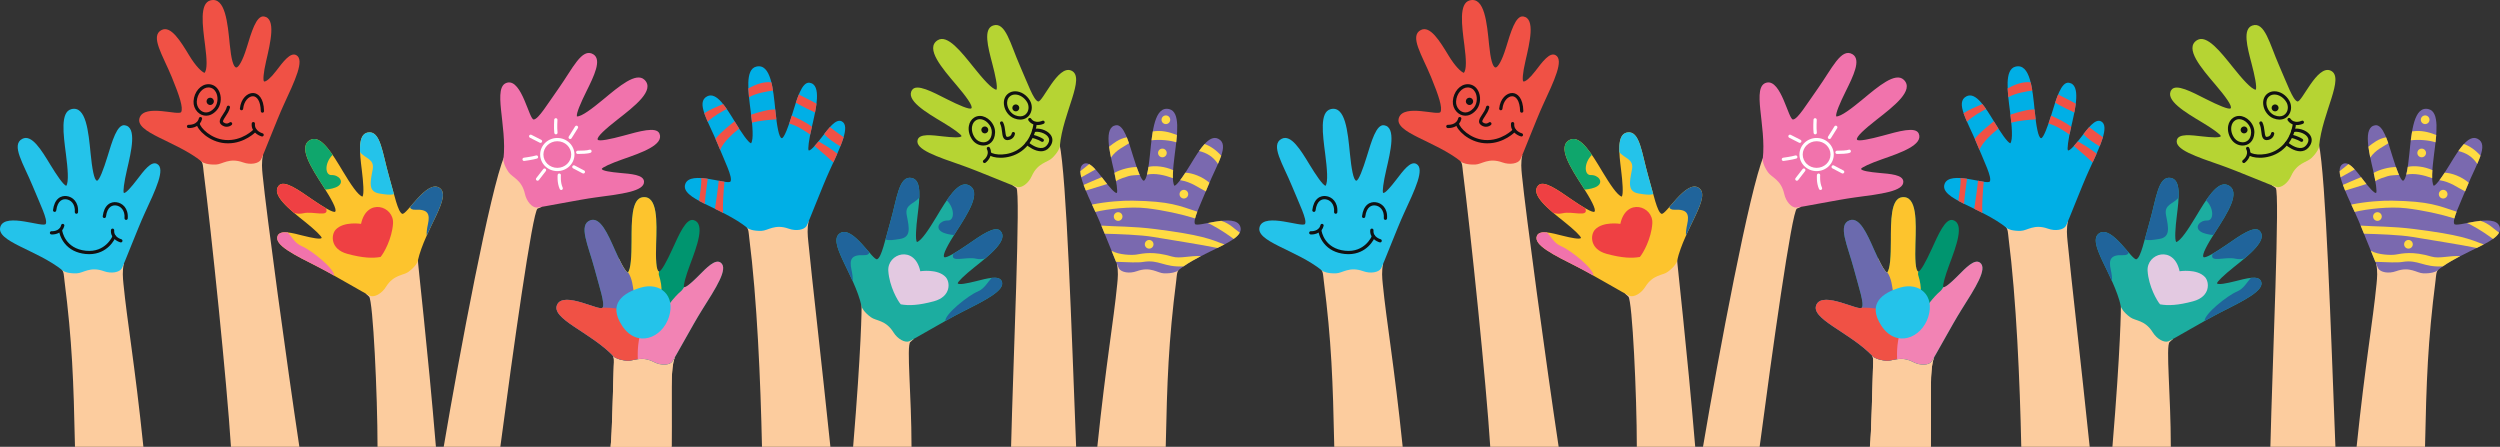 <svg xmlns="http://www.w3.org/2000/svg" id="Layer_1" viewBox="0 0 5737.392 1025.392"><rect x="0" y="0" width="5737.392" height="1025.392" fill="#333333" stroke="none"/><defs><style>.cls-1{fill:#00956f;}.cls-2{fill:#f283b4;}.cls-3{fill:#fdc42d;}.cls-4{fill:#f05145;}.cls-5{fill:#e3c9e1;}.cls-6{fill:#fff;}.cls-7{fill:#ffdb43;}.cls-8{fill:#fccc9e;}.cls-9{fill:#ef4043;}.cls-10{fill:#f173ac;}.cls-11{fill:#6b6aae;}.cls-12{fill:#00afe6;}.cls-13{fill:#b6d433;}.cls-14{fill:#0fa66c;}.cls-15{fill:#1cada0;}.cls-16{fill:#20649b;}.cls-17{fill:#111112;}.cls-18{fill:#24c3ea;}.cls-19{fill:#7a69af;}</style></defs><g><g><g><path class="cls-8" d="M172.073,1025.392c-3.212-150.648-6.302-241.668-24.203-381.963-1.491-11.688-.743-18.818-7.263-26.912,39.546-3.799,123.404-10.797,143.665-11.242-3.822,16.637-2.301,32.494-.967,46.062,8.645,87.914,25.62,180.562,45.776,374.055H172.073Z"></path><path class="cls-18" d="M1.096,519.689c11.564-32.247,99.162,3.689,103.928-5.844,4.904-9.809-12.481-44.071-30.07-86.936-20.719-50.494-50.609-94.73-23.566-108.386,21.503-10.859,43.519,25.594,63.881,59.071,14.659,24.101,29.9,46.657,36.709,48.906,6.265-8.534,3.632-39.41-.703-73.02-5.905-45.771-13.052-96.615,12.535-103.014,33.788-8.445,39.223,51.924,44.145,101.829,3.283,33.29,7.995,61.924,14.653,62.366,5.264,0,15.074-26.191,23.878-54.818,10.994-35.747,22.092-75.293,40.094-72.388,27.864,4.498,14.852,59.181,4.773,102.439-6.509,27.936-9.617,51.105-7.006,52.916,4.252,1.226,17.124-13.569,29.77-30.111,15.932-20.838,32.824-44.011,46.429-36.492,19.826,10.957-2.952,58.037-29.038,114.551-15.347,33.245-47.909,118.564-52.181,125.534-5.306,8.658-23.535,12.315-40.919,6.07-31.925-11.467-47.159,4.399-62.277,4.945-18.662,.676-29.874-3.904-31.927-6.295C84.487,572.764-11.314,554.314,1.096,519.689Z"></path></g><g><path class="cls-17" d="M204.65,583.31c-2.708,0-5.524-.144-8.455-.449-20.52-2.144-36.617-10.342-47.842-24.367-10.303-12.873-12.769-26.152-13.279-29.916-.276-2.043,1.155-3.924,3.199-4.201,2.046-.277,3.926,1.154,4.202,3.199,.593,4.379,7.165,42.908,54.497,47.858,45.225,4.723,61.156-33.338,61.312-33.721,.773-1.916,2.951-2.836,4.863-2.064,1.912,.773,2.834,2.951,2.061,4.861-.182,.451-4.585,11.15-15.278,21.24-8.801,8.299-23.505,17.561-45.278,17.561Z"></path><path class="cls-17" d="M289.486,504.711c-.099,0-.197-.004-.298-.014-2.056-.16-3.592-1.96-3.429-4.016,1.458-18.483-9.261-28.09-19.835-29.195-7.158-.75-19.621,1.601-22.75,25.7-.266,2.045-2.143,3.487-4.184,3.222-2.045-.265-3.489-2.139-3.223-4.183,1.584-12.2,5.633-21.142,12.034-26.578,6.554-5.565,13.895-6.11,18.899-5.59,14.063,1.47,28.356,13.741,26.504,37.212-.154,1.956-1.789,3.441-3.719,3.441Z"></path><path class="cls-17" d="M175.373,490.59c-.099,0-.198-.003-.297-.011-2.057-.162-3.592-1.961-3.43-4.017,1.458-18.482-9.259-28.09-19.834-29.195-7.152-.75-19.622,1.601-22.751,25.7-.266,2.045-2.141,3.491-4.185,3.223-2.044-.267-3.487-2.139-3.222-4.185,1.584-12.2,5.633-21.142,12.034-26.578,6.553-5.566,13.896-6.111,18.899-5.589,14.063,1.47,28.355,13.741,26.504,37.211-.154,1.956-1.79,3.439-3.719,3.439Z"></path><path class="cls-17" d="M277.378,556.344c-.32,0-.646-.041-.97-.127-8.233-2.209-23.377-10.955-21.757-28.24,.192-2.053,2.01-3.564,4.066-3.369,2.054,.191,3.562,2.012,3.37,4.064-1.443,15.4,15.534,20.137,16.257,20.332,1.992,.533,3.173,2.582,2.639,4.572-.448,1.67-1.956,2.768-3.605,2.768Z"></path><path class="cls-17" d="M119.708,538.127c-.621,0-1.21-.018-1.763-.055-2.058-.135-3.618-1.91-3.482-3.971,.134-2.055,1.913-3.619,3.959-3.482,.756,.047,18.38,.918,21.941-14.021,.478-2.008,2.496-3.244,4.499-2.768,2.006,.479,3.245,2.493,2.767,4.498-3.763,15.791-19.001,19.799-27.921,19.799Z"></path></g></g><g><g><path class="cls-8" d="M2675.296,1025.392c3.213-150.648,6.302-241.668,24.203-381.963,1.49-11.688,.742-18.818,7.262-26.912-39.546-3.799-123.404-10.797-143.665-11.242,3.823,16.637,2.301,32.494,.968,46.062-8.646,87.914-25.619,180.562-45.775,374.055h157.008Z"></path><path class="cls-19" d="M2846.273,519.689c-11.565-32.247-99.165,3.689-103.929-5.844-4.904-9.809,12.48-44.071,30.071-86.936,20.718-50.494,50.608-94.73,23.566-108.386-21.504-10.859-43.518,25.594-63.88,59.071-14.66,24.101-29.901,46.657-36.71,48.906-6.266-8.534-3.634-39.41,.703-73.02,5.904-45.771,13.051-96.615-12.536-103.014-33.788-8.445-39.223,51.924-44.144,101.829-3.283,33.29-7.996,61.924-14.653,62.366-5.263,0-15.073-26.191-23.878-54.818-10.994-35.747-22.091-75.293-40.096-72.388-27.863,4.498-14.851,59.181-4.771,102.439,6.509,27.936,9.616,51.105,7.006,52.916-4.252,1.226-17.123-13.569-29.77-30.111-15.931-20.838-32.823-44.011-46.429-36.492-19.825,10.957,2.95,58.037,29.039,114.551,15.346,33.245,47.908,118.564,52.182,125.534,5.304,8.658,23.533,12.315,40.916,6.07,31.929-11.467,47.161,4.399,62.278,4.945,18.66,.676,29.873-3.904,31.926-6.295,59.718-48.25,155.518-66.699,143.109-101.324Z"></path></g><g><path class="cls-7" d="M2691.729,408.867c-.159-5.336,.036-11.532,.488-18.32-18.143-8.676-42.338-11.003-56.557-7.553-1.057,6.798-2.209,12.838-3.465,17.775,18.613-4.007,40.484,1.111,59.533,8.098Z"></path><path class="cls-7" d="M2767.249,439.298c1.708-4.037,3.433-8.168,5.167-12.388,1.032-2.518,2.087-5.018,3.158-7.501-16.343-14.271-39.608-22.647-55.247-23.079-4.217,6.453-8.274,12.338-11.943,17.169,25.814,3.923,42.342,17.641,58.865,25.799Z"></path><path class="cls-7" d="M2599.159,460.511c-22.289-.353-58.633,1.861-93.11,8.977,2.526,5.51,5.14,11.156,7.798,16.91,28.074-6.808,79.883-12.984,118.42-8.451,37.535,4.416,78.697,13.367,110.449,23.334,1.075-4.375,2.819-9.573,5.062-15.484-42.06-13.652-61.674-23.908-148.619-25.286Z"></path><path class="cls-7" d="M2802.729,506.775c-10.455,1.129-21.33,3.227-30.936,5.086,2.705,1.171,5.256,2.295,7.555,3.502,23.159,12.156,42.363,25.906,51.905,32.984,6.53-4.686,11.392-9.426,13.983-14.412-12.721-8.801-22.422-20.582-42.508-27.16Z"></path><path class="cls-7" d="M2561.354,415.914c7.557-5.658,20.375-9.055,28.498-11.709,6.767-2.209,17.928-2.097,25.756-2.822-2.219-5.01-4.594-11.171-7.01-18.012-15.025-.105-35.965,5.013-51.045,13.324,1.513,6.898,2.793,13.396,3.801,19.219Z"></path><path class="cls-7" d="M2690.363,588.943c-44.208-13.029-66.701-7.234-82.829-4.654-9.396,1.504-39.553,.93-56.52-8.693,3.858,9.6,7.375,18.32,10.229,25.242,28.105,1.016,49.999,2.332,61.99,.326,36.883-6.172,47.696,12.74,92.858,10.215,12.707-8.799,26.434-16.553,40.066-23.611-24.727-1.623-47.984,6.426-65.795,1.176Z"></path><path class="cls-7" d="M2527.528,517.725c2.475,5.943,5.059,12.238,7.674,18.662,30.5,.678,83.061,2.516,111.255,7.361,32.98,5.668,109.991,17.51,147.545,25.334,5.644-2.762,11.046-5.453,16.097-8.109-33.679-12.746-53.193-21.82-159.288-35.314-51.717-6.578-90.757-5.539-123.282-7.934Z"></path><path class="cls-7" d="M2481.454,407.051c10.885-5.96,24.062-13.253,32.608-18.236-4.936-5.383-9.803-9.74-14.477-12.109-7.548,6.095-14.712,11.734-20.266,16.061,.078,4.179,.828,8.966,2.135,14.284Z"></path><path class="cls-7" d="M2491.909,437.348c11.733-3.59,30.209-9.256,48.892-15.042-2.478-3.057-5.017-6.295-7.549-9.606-1.558-2.038-3.125-4.099-4.698-6.151-13.292,5.384-29.957,12.636-41.693,17.816,1.504,4.141,3.201,8.477,5.049,12.983Z"></path><path class="cls-7" d="M2549.67,361.631c12.261-18.383,30.911-25.375,41.397-32.89-1.633-4.772-3.306-9.354-5.039-13.617-17.582,2.995-30.116,13.336-40.679,21.554,1.026,7.993,2.562,16.445,4.32,24.953Z"></path><path class="cls-7" d="M2751.788,346.616c17.216,4.078,32.106,12.453,43.364,29.605,2.934-6.696,5.519-13.026,7.499-18.899-12.242-13.608-24.805-21.984-38.162-26.848-4.26,4.613-8.499,10.124-12.701,16.143Z"></path><path class="cls-7" d="M2642.616,322.024c20.292-2.508,44.023,.284,56.807,4.588,.637-5.705,1.189-11.337,1.592-16.806-19.027-7.508-36.244-11.23-55.443-8.154-1.143,6.56-2.105,13.415-2.955,20.372Z"></path></g><path class="cls-7" d="M2685.579,274.837c0,5.5-4.461,9.959-9.961,9.959s-9.959-4.459-9.959-9.959,4.458-9.96,9.959-9.96,9.961,4.459,9.961,9.96Z"></path><path class="cls-7" d="M2677.612,351.02c0,5.501-4.461,9.959-9.961,9.959s-9.959-4.458-9.959-9.959,4.459-9.959,9.959-9.959,9.961,4.46,9.961,9.959Z"></path><path class="cls-7" d="M2576.032,496.916c0,5.5-4.459,9.959-9.961,9.959-5.498,0-9.957-4.458-9.957-9.959s4.459-9.96,9.957-9.96c5.502,0,9.961,4.459,9.961,9.96Z"></path><path class="cls-7" d="M2726.905,445.629c0,5.5-4.459,9.959-9.957,9.959-5.502,0-9.96-4.459-9.96-9.959s4.458-9.96,9.96-9.96c5.498,0,9.957,4.459,9.957,9.96Z"></path><path class="cls-7" d="M2647.237,560.652c0,5.5-4.459,9.959-9.96,9.959s-9.958-4.459-9.958-9.959,4.459-9.959,9.958-9.959,9.96,4.459,9.96,9.959Z"></path></g><g><g><path class="cls-8" d="M1748.719,1025.392c-3.212-150.648-11.339-339.211-29.24-479.508-1.492-11.685-.743-18.816-7.264-26.91,39.547-3.798,123.405-10.798,143.666-11.24-3.821,16.637-2.301,32.492-.967,46.062,8.646,87.912,30.658,278.103,50.814,471.596h-157.009Z"></path><path class="cls-12" d="M1572.705,422.147c11.563-32.247,99.161,3.688,103.927-5.843,4.904-9.81-12.481-44.072-30.07-86.937-20.718-50.494-50.608-94.73-23.566-108.387,21.503-10.859,43.519,25.596,63.88,59.072,14.66,24.101,29.9,46.657,36.71,48.905,6.266-8.534,3.633-39.41-.703-73.02-5.905-45.772-13.053-96.616,12.534-103.013,33.79-8.447,39.224,51.923,44.145,101.829,3.283,33.289,7.996,61.924,14.653,62.366,5.265,0,15.073-26.19,23.878-54.818,10.994-35.746,22.092-75.292,40.093-72.388,27.865,4.498,14.853,59.181,4.775,102.438-6.509,27.935-9.616,51.105-7.008,52.916,4.254,1.226,17.123-13.569,29.77-30.11,15.932-20.839,32.824-44.011,46.428-36.492,19.828,10.957-2.95,58.037-29.038,114.55-15.347,33.246-47.908,118.565-52.181,125.535-5.306,8.66-23.535,12.314-40.919,6.07-31.925-11.465-47.158,4.4-62.277,4.947-18.66,.674-29.873-3.906-31.926-6.295-59.717-48.252-155.518-66.701-143.107-101.326Z"></path></g><g><path class="cls-4" d="M1617.437,467.812c1.062-16.924,4.937-44.643,6.825-57.552-5.04-.735-10.081-1.323-14.939-1.625,.859,15.512-2.556,33.466-4.99,52.361,4.112,2.245,8.502,4.511,13.104,6.816Z"></path><path class="cls-4" d="M1662.592,417.117c-3.865-.59-8.329-1.433-13.172-2.367-1.389,15.977-6.007,47.157-8.659,64.463,6.14,2.987,12.432,6.082,18.769,9.32-1.645-19.164,1.52-53.909,3.062-71.417Z"></path><path class="cls-4" d="M1826.441,235.573c14.096,8.582,35.125,18.529,44.043,22.646,1.355-6.978,2.512-13.854,3.31-20.403-10.517-5.67-24.846-13.094-40.556-20.949-2.361,5.741-4.61,12.082-6.797,18.706Z"></path><path class="cls-4" d="M1718.928,223.195c16.383-9.651,43.674-13.886,55.112-15.302-1.072-6.632-2.312-13.003-3.79-18.919-17.212-2.313-36.204,4.76-52.836,13.823,.258,6.518,.806,13.378,1.514,20.398Z"></path><path class="cls-4" d="M1624.155,279.425c11.441-12.009,34.176-24.368,43.768-29.293-2.815-4.077-5.649-7.939-8.496-11.462-12.68,5.532-29.465,12.516-43.123,21.044,2.055,6.109,4.768,12.715,7.851,19.711Z"></path><path class="cls-4" d="M1686.877,280.052c-.35-.575-.7-1.151-1.05-1.728-8.124,6.364-32.849,26.185-43.919,40.107,1.583,3.607,3.143,7.254,4.654,10.937,2.124,5.177,4.244,10.223,6.323,15.121,5.929-18.525,32.698-40.962,43.394-49.36-3.101-4.833-6.266-9.918-9.403-15.076Z"></path><path class="cls-4" d="M1921.618,352.625c-13.654-11.062-33.592-22.729-43.214-28.142-3.162,3.907-6.225,7.518-9.048,10.602,12.296,9.909,30.443,26.101,43.202,37.665,3.186-6.94,6.232-13.666,9.06-20.124Z"></path><path class="cls-4" d="M1904.532,291.692c-4.352,4.79-8.756,10.354-13.126,16.036,8.161,9.86,23.747,20.25,37.249,28.152,3.009-7.551,5.535-14.581,7.409-20.972-10.788-7.717-23.998-17.297-31.532-23.216Z"></path><path class="cls-4" d="M1862.963,292.351c.115-.495,.231-.994,.347-1.491-10.142-8.05-28.771-17.666-46.148-25.546-1.992,6.384-4.025,12.6-6.036,18.386,15.592,2.846,39.766,19.149,48.272,25.153,1.031-5.204,2.224-10.748,3.565-16.502Z"></path><path class="cls-4" d="M1779.563,254.753c-.114-1.154-.228-2.316-.344-3.482-13.674-.748-36.226,5.443-55.432,11.854,.784,6.404,1.484,12.649,2.049,18.601,15.99-5.111,44.613-7.165,55.867-7.799-.773-6.085-1.486-12.535-2.141-19.175Z"></path></g></g><g><path class="cls-8" d="M1000.416,1025.392c-18.887-226.65-41.797-421.795-41.706-432.188-33.369,21.562-103.473,68.106-119.638,80.332,2.876,2.301,5.533,4.732,8.007,7.242,8.987,9.117,19.334,225.883,19.334,344.613h134.003Z"></path><path class="cls-3" d="M1008.029,430.704c-29.077-18.114-75.472,64.424-85.124,59.906-9.933-4.65-17.559-42.306-30.364-86.835-15.085-52.453-19.095-105.689-48.775-99.62-23.601,4.827-18.246,47.076-13.44,85.963,3.459,27.996,5.504,55.141,1.56,61.129-10.209-2.804-27.303-28.65-44.759-57.698-23.771-39.559-49.717-83.864-73.751-73.005-31.738,14.345,1.46,65.058,28.568,107.247,18.082,28.143,32.154,53.522,27.207,58-4.128,3.267-28.072-11.185-52.741-28.172-30.802-21.21-64.043-45.336-76.358-31.887-19.061,20.817,25.075,55.624,59.821,83.293,22.439,17.869,39.254,34.109,38.33,37.15-2.574,3.598-21.848-.016-42.03-5.141-25.424-6.455-53.049-14.146-59.052,.193-8.748,20.895,38.328,43.68,93.852,71.809,32.664,16.551,111.141,63.252,118.815,66.066,9.534,3.498,26.098-4.945,35.856-20.629,17.92-28.803,39.712-25.814,51.907-34.768,15.053-11.049,21.003-21.598,21.129-24.744,16.89-74.894,80.569-148.809,49.351-168.26Z"></path><path class="cls-9" d="M828.577,513.744c13.073-61.094,76.147-41.077,73.412-.738-2.408,35.484-21.564,68.781-28.603,76.672-18.245,3.348-41.227,2.394-76.017-7.033-39.938-10.826-37.65-44.172-26.943-55.641,18.323-19.627,58.15-13.26,58.15-13.26Z"></path><path class="cls-16" d="M1008.029,430.704c-20.029-12.477-48.276,22.804-67.07,44.492,1.091,4.048,4.947,6.514,12.703,6.145,28.325-1.349,33.72,9.441,28.325,33.72-1.969,8.859-3.396,18.611-2.748,25.762,23.344-51.991,51.765-95.802,28.791-110.118Z"></path><path class="cls-18" d="M903.989,445.382c-3.419-12.428-7.141-26.627-11.448-41.605-15.085-52.453-19.095-105.689-48.775-99.62-15.185,3.106-18.382,21.705-17.452,44.931,12.262,15.244,33.895,15.486,28.885,40.534-6.07,30.348-10.117,50.58,16.186,54.627,12.751,1.961,24.234,4.082,32.605,1.134Z"></path><path class="cls-14" d="M741.943,427.793c1.607,2.501,3.18,4.977,4.712,7.421,10.588-1.089,22.052-3.319,28.963-7.826,15.511-10.116,2.023-26.302-14.837-25.628-14.968,.599-16.645-26.971,2.512-46.38-16.674-24.433-33.73-42.148-49.919-34.834-31.738,14.345,1.46,65.058,28.568,107.247Z"></path><path class="cls-9" d="M675.103,488.899c7.168,1.892,14.279,2.099,20.936,.533,22.929-5.395,59.346,10.116,52.603-10.116-.144-.431-.335-.893-.548-1.367-9.176-5.262-20.351-12.524-31.685-20.329-30.802-21.21-64.043-45.336-76.358-31.887-14.643,15.992,8.01,40.24,35.052,63.165Z"></path><path class="cls-10" d="M692.666,564.965c-16.076-6.617-23.205-21.85-32.303-31.529-11.312-1.125-20.151,.408-23.244,7.795-8.748,20.895,38.328,43.68,93.852,71.809,9.141,4.633,21.872,11.625,35.633,19.359,1.602-15.393-52.452-58.584-73.939-67.434Z"></path></g><g><path class="cls-8" d="M1957.889,1025.392c18.887-226.65,19.627-317.533,19.534-327.928,33.369,21.562,103.475,68.109,119.638,80.332-2.875,2.305-5.531,4.734-8.007,7.242-8.985,9.119,2.839,121.623,2.839,240.353h-134.004Z"></path><path class="cls-15" d="M1928.106,534.965c29.074-18.111,75.472,64.426,85.124,59.906,9.934-4.649,17.56-42.305,30.364-86.834,15.085-52.453,19.095-105.689,48.773-99.62,23.602,4.828,18.246,47.076,13.441,85.963-3.46,27.997-5.504,55.141-1.559,61.131,10.208-2.807,27.303-28.65,44.759-57.7,23.773-39.557,49.715-83.864,73.75-73.004,31.738,14.344-1.46,65.058-28.567,107.247-18.083,28.143-32.154,53.522-27.208,58,4.128,3.268,28.073-11.185,52.74-28.172,30.803-21.209,64.043-45.336,76.359-31.887,19.061,20.816-25.076,55.623-59.819,83.293-22.441,17.867-39.256,34.107-38.332,37.148,2.573,3.602,21.85-.014,42.029-5.141,25.426-6.455,53.05-14.145,59.054,.193,8.747,20.896-38.328,43.682-93.853,71.812-32.663,16.547-111.141,63.248-118.815,66.064-9.534,3.498-26.099-4.947-35.855-20.631-17.921-28.801-39.711-25.812-51.905-34.766-15.055-11.049-21.005-21.598-21.13-24.746-16.891-74.893-80.571-148.807-49.351-168.26Z"></path><path class="cls-5" d="M2112.039,622.488c-13.071-61.094-76.147-41.076-73.41-.736,2.406,35.482,21.564,68.779,28.602,76.672,18.244,3.346,41.227,2.394,76.018-7.035,39.938-10.826,37.65-44.172,26.941-55.639-18.322-19.629-58.15-13.262-58.15-13.262Z"></path><path class="cls-16" d="M1928.106,534.965c20.029-12.475,48.276,22.805,67.069,44.492-1.091,4.049-4.946,6.514-12.702,6.144-28.325-1.348-33.72,9.441-28.325,33.721,1.969,8.859,3.397,18.611,2.748,25.762-23.345-51.992-51.766-95.803-28.79-110.119Z"></path><path class="cls-16" d="M2032.144,549.644c3.422-12.43,7.143-26.629,11.45-41.607,15.085-52.453,19.095-105.689,48.773-99.62,15.187,3.107,18.383,21.705,17.452,44.932-12.261,15.243-33.894,15.486-28.884,40.534,6.069,30.348,10.116,50.582-16.186,54.627-12.752,1.961-24.236,4.08-32.606,1.135Z"></path><path class="cls-16" d="M2194.192,532.054c-1.606,2.5-3.181,4.977-4.713,7.422-10.586-1.088-22.051-3.318-28.963-7.826-15.511-10.117-2.023-26.303,14.838-25.629,14.967,.6,16.645-26.97-2.514-46.379,16.676-24.433,33.729-42.149,49.919-34.834,31.738,14.344-1.46,65.058-28.567,107.247Z"></path><path class="cls-16" d="M2261.032,593.162c-7.169,1.891-14.28,2.098-20.936,.533-22.93-5.395-59.349,10.115-52.605-10.117,.144-.432,.337-.893,.549-1.367,9.177-5.26,20.35-12.525,31.684-20.328,30.803-21.209,64.043-45.336,76.359-31.887,14.643,15.992-8.012,40.24-35.052,63.166Z"></path><path class="cls-16" d="M2243.466,669.226c16.079-6.619,23.207-21.85,32.307-31.529,11.312-1.125,20.148,.408,23.242,7.793,8.747,20.896-38.328,43.682-93.853,71.812-9.141,4.629-21.871,11.623-35.632,19.355-1.602-15.391,52.451-58.582,73.936-67.432Z"></path></g><g><g><path class="cls-8" d="M1018.3,1025.392c35.851-212.121,107.551-593.851,139.009-666.154,24.367,31.381,75.143,98.484,86.357,115.365-3.476,1.224-6.786,2.639-9.95,4.189-11.497,5.634-57.073,331.492-85.457,546.6h-129.959Z"></path><path class="cls-10" d="M1164.48,189.572c33.43-7.482,49.933,85.751,60.537,84.678,10.91-1.105,30.555-34.123,57.36-71.916,31.576-44.519,52.958-93.436,78.965-77.896,20.677,12.357,1.656,50.461-15.733,85.573-12.519,25.279-23.421,50.223-21.679,57.179,10.563,.727,35.24-18.016,61.316-39.66,35.511-29.477,74.644-62.715,93.738-44.522,25.212,24.03-22.883,60.919-62.414,91.774-26.368,20.584-48.039,39.883-44.853,45.747,2.818,4.447,30.193-1.277,59.09-9.154,36.083-9.835,75.43-21.617,82.607-4.853,11.108,25.947-42.053,44.209-83.992,58.836-27.084,9.446-48.323,19.215-48.455,22.39,1.238,4.248,20.625,7.208,41.366,9.043,26.129,2.312,54.743,4.186,55.668,19.704,1.35,22.612-50.611,28.557-112.314,36.749-36.298,4.821-125.8,22.955-133.975,23.076-10.153,.148-22.995-13.295-27.021-31.323-7.39-33.108-28.945-37.489-37.495-49.97-10.555-15.405-12.683-27.329-11.761-30.34,8.815-76.268-26.849-167.075,9.044-175.114Z"></path></g><g><path class="cls-6" d="M1279.015,392.693c-21.712,0-39.376-17.059-39.376-38.026s17.664-38.028,39.376-38.028,39.374,17.06,39.374,38.028-17.664,38.026-39.374,38.026Zm0-68.584c-17.593,0-31.906,13.708-31.906,30.558s14.313,30.558,31.906,30.558,31.906-13.709,31.906-30.558-14.312-30.558-31.906-30.558Z"></path><path class="cls-6" d="M1275.821,308.346c-1.862,0-3.472-1.388-3.702-3.283-1.4-11.494-.291-29.614-.242-30.379,.128-2.059,1.902-3.622,3.961-3.494,2.058,.129,3.622,1.901,3.493,3.96-.01,.18-1.116,18.202,.201,29.009,.25,2.047-1.207,3.909-3.255,4.159-.153,.019-.306,.027-.456,.027Z"></path><path class="cls-6" d="M1287.982,436.089c-1.425,0-2.786-.82-3.408-2.203-6.525-14.499-4.847-31.668-4.774-32.392,.212-2.05,2.037-3.542,4.098-3.332,2.051,.211,3.542,2.044,3.333,4.094h0c-.016,.158-1.532,15.932,4.154,28.564,.846,1.88,.009,4.091-1.873,4.938-.498,.224-1.018,.33-1.529,.33Z"></path><path class="cls-6" d="M1202.725,369.401c-1.847,0-3.452-1.369-3.697-3.25-.268-2.045,1.172-3.92,3.218-4.187,.191-.026,19.354-2.552,27.886-5.177,1.97-.608,4.061,.499,4.667,2.472,.607,1.97-.499,4.061-2.471,4.667-9.134,2.811-28.302,5.337-29.114,5.442-.164,.021-.327,.032-.489,.032Z"></path><path class="cls-6" d="M1327.697,353.336c-.945,0-1.62-.006-1.939-.01-2.061-.026-3.713-1.718-3.688-3.78,.024-2.047,1.692-3.689,3.733-3.689,.015,0,.03,0,.047,.001,7.939,.095,22.24-.421,26.741-2.222,1.917-.767,4.088,.167,4.855,2.08,.765,1.915-.165,4.089-2.082,4.854-6.311,2.524-21.941,2.765-27.668,2.765Z"></path><path class="cls-6" d="M1308.501,319.111c-.676,0-1.359-.183-1.976-.567-1.749-1.092-2.282-3.397-1.189-5.146l14.537-23.273c1.094-1.748,3.395-2.281,5.146-1.188,1.75,1.092,2.281,3.396,1.188,5.146l-14.537,23.272c-.709,1.134-1.926,1.756-3.17,1.756Z"></path><path class="cls-6" d="M1233.665,414.775c-.799,0-1.605-.254-2.284-.781-1.631-1.262-1.93-3.607-.667-5.239l16.017-20.698c1.262-1.63,3.608-1.929,5.239-.667,1.632,1.263,1.929,3.608,.667,5.24l-16.017,20.696c-.735,.95-1.84,1.448-2.955,1.448Z"></path><path class="cls-6" d="M1240.454,327.954c-.568,0-1.147-.13-1.689-.406l-22.603-11.489c-1.838-.934-2.571-3.183-1.637-5.021,.935-1.839,3.183-2.571,5.021-1.637l22.602,11.488c1.839,.934,2.572,3.183,1.637,5.022-.657,1.296-1.97,2.042-3.332,2.042Z"></path><path class="cls-6" d="M1338.85,398.276c-.585,0-1.179-.138-1.734-.429l-21.892-11.502c-1.826-.96-2.528-3.217-1.569-5.044,.959-1.825,3.218-2.527,5.043-1.567l21.891,11.501c1.827,.96,2.529,3.217,1.569,5.043-.667,1.272-1.966,1.998-3.309,1.998Z"></path></g></g><g><g><path class="cls-8" d="M2469.658,1025.392c-10.563-271.871-21.899-618.547-38.147-695.706-30.188,25.829-93.442,81.328-107.826,95.603,3.159,1.898,6.117,3.952,8.902,6.107,10.126,7.835-7.471,399.136-12.188,593.996h149.26Z"></path><path class="cls-13" d="M2458.669,162.053c-31.238-14.063-66.184,73.936-76.356,70.747-10.465-3.28-23.055-39.579-41.697-81.996-21.96-49.966-33.049-102.189-61.651-92.207-22.744,7.939-11.791,49.093-1.83,86.988,7.169,27.282,12.825,53.911,9.715,60.374-10.493-1.415-30.888-24.744-52.068-51.198-28.846-36.026-60.48-76.467-82.849-62.492-29.535,18.457,10.144,64.279,42.646,102.466,21.683,25.473,39.021,48.743,34.72,53.843-3.654,3.789-29.316-7.333-56.034-20.87-33.361-16.902-69.53-36.369-79.936-21.395-16.108,23.177,32.284,51.775,70.414,74.55,24.629,14.708,43.464,28.557,42.954,31.692-2.069,3.912-21.654,2.905-42.341,.524-26.058-2.999-54.464-6.928-58.494,8.085-5.878,21.877,43.82,38.167,102.606,58.622,34.584,12.035,118.6,47.827,126.58,49.592,9.916,2.191,25.202-8.39,32.776-25.237,13.911-30.94,35.905-30.89,46.794-41.392,13.44-12.963,17.928-24.213,17.633-27.349,6.729-76.479,59.957-158.242,26.418-173.347Z"></path></g><g><g><path class="cls-17" d="M2296.319,362.073c-12.676,0-23.062-3.003-27.609-7.09-1.532-1.379-1.658-3.74-.28-5.274,1.378-1.534,3.74-1.661,5.274-.282,7.144,6.42,40.278,9.976,65.84-8.394,29.906-21.493,32.267-57.401,32.288-57.761,.117-2.057,1.883-3.646,3.934-3.521,2.058,.113,3.633,1.87,3.524,3.927-.085,1.612-2.504,39.786-35.387,63.419-15.263,10.969-32.95,14.975-47.583,14.975Z"></path><path class="cls-17" d="M2389.059,347.191c-14.276,0-28.432-10.488-34.241-15.367-1.578-1.326-1.784-3.682-.458-5.261,1.327-1.579,3.682-1.786,5.261-.459,4.396,3.692,19.757,15.562,32.753,13.345,5.301-.904,9.491-4.072,12.812-9.683,3.533-5.968,3.42-11.453-.332-16.303-6.751-8.729-22.588-12.763-31.197-10.285-1.983,.571-4.052-.573-4.623-2.555s.573-4.052,2.555-4.623c11.275-3.245,30.422,1.577,39.174,12.893,5.649,7.299,5.947,16.062,.852,24.676-4.441,7.509-10.493,11.963-17.984,13.242-1.517,.258-3.043,.379-4.57,.379Z"></path><path class="cls-17" d="M2391.987,325.673c-.701,0-1.406-.196-2.036-.606-8.906-5.805-22.232-8.933-22.367-8.963-2.009-.465-3.262-2.471-2.797-4.48,.466-2.01,2.479-3.262,4.481-2.797,.598,.139,14.761,3.464,24.762,9.984,1.728,1.127,2.215,3.439,1.088,5.168-.716,1.097-1.912,1.695-3.131,1.695Z"></path><path class="cls-17" d="M2311.735,321.557c-3.262,0-7.255-1.254-9.544-6.557-1.456-3.374-1.958-7.624-2.537-12.545-.71-6.027-1.518-12.857-4.334-18.486-.923-1.844-.18-4.087,1.666-5.012,1.845-.923,4.088-.177,5.012,1.667,3.403,6.799,4.292,14.32,5.074,20.956,1.234,10.49,2.127,12.703,5.088,12.492,8.655-.633,9.681-7.634,9.72-7.932,.269-2.045,2.148-3.482,4.19-3.214,2.045,.271,3.484,2.146,3.215,4.192-.608,4.607-4.857,13.546-16.581,14.403-.313,.023-.639,.036-.969,.036Z"></path></g><path class="cls-17" d="M2256.734,334.053h-.004c-9.556-.002-18.77-4.626-24.65-12.371-7.315-9.639-10.511-21.928-8.543-32.873,1.472-8.197,5.747-14.912,12.037-18.908,4.052-2.574,8.526-3.88,13.303-3.88,8.25,0,16.866,4.019,23.641,11.025,7.413,7.667,11.477,17.609,11.148,27.28-.693,20.534-14.025,29.725-26.932,29.725Zm-7.857-60.561c-3.335,0-6.463,.913-9.297,2.714-4.506,2.863-7.594,7.808-8.69,13.925-1.605,8.924,1.063,19.031,7.14,27.035,4.409,5.808,11.576,9.416,18.701,9.418h.003c9.046,.001,18.908-5.913,19.469-22.508,.26-7.659-3.042-15.617-9.054-21.837-5.374-5.559-12.034-8.747-18.271-8.747Z"></path><path class="cls-17" d="M2341.37,274.481c-4.339,0-8.945-.925-13.69-2.748-12.467-4.791-21.972-17.48-23.65-31.577-1.314-11.006,2.59-20.531,10.707-26.134,4.288-2.96,9.476-4.525,15.003-4.525,13.185,0,26.546,8.44,34.037,21.502,5.434,9.469,5.519,21.503,.219,30.657-4.721,8.15-12.967,12.826-22.625,12.826Zm-11.631-57.515c-4.061,0-7.682,1.078-10.762,3.202-7.886,5.444-8.105,14.305-7.532,19.104,1.339,11.243,9.117,21.725,18.913,25.488,3.887,1.495,7.592,2.252,11.012,2.252,7.022,0,12.763-3.232,16.161-9.1,3.989-6.89,3.9-15.996-.232-23.196-6.091-10.617-17.165-17.75-27.56-17.75Z"></path><path class="cls-17" d="M2324.083,251.197c1.982,3.941,6.782,5.528,10.721,3.546,3.939-1.982,5.528-6.782,3.545-10.721-1.982-3.939-6.783-5.527-10.723-3.545-3.938,1.982-5.525,6.782-3.543,10.72Z"></path><path class="cls-17" d="M2266.161,293.008c2.854,3.361,2.442,8.4-.918,11.254-3.361,2.855-8.4,2.445-11.254-.917-2.856-3.362-2.444-8.4,.917-11.255s8.399-2.444,11.255,.918Z"></path><path class="cls-17" d="M2381.165,287.057c-7.277,0-15.257-2.518-20.914-10.602-1.183-1.688-.772-4.018,.917-5.2,1.691-1.182,4.019-.771,5.203,.919,8.899,12.716,25.132,5.341,25.819,5.022,1.866-.871,4.088-.069,4.963,1.794s.082,4.081-1.777,4.96c-3.385,1.602-8.589,3.106-14.211,3.106Z"></path><path class="cls-17" d="M2259.475,374.199c-1.141,0-2.268-.521-3.001-1.508-1.228-1.652-.886-3.988,.765-5.22,.636-.479,14.744-11.32,7.722-25.144-.935-1.839-.2-4.087,1.638-5.021,1.84-.934,4.087-.201,5.021,1.638,7.922,15.592-3.025,29.397-9.92,34.518-.671,.497-1.451,.736-2.225,.736Z"></path></g></g><g><g><path class="cls-8" d="M530.035,1025.392c-9.474-149.297-44.868-491.336-62.77-631.633-1.49-11.687-.742-18.817-7.262-26.911,39.546-3.797,123.405-10.798,143.665-11.241-3.822,16.638-2.301,32.493-.966,46.063,8.645,87.913,55.291,430.56,84.344,623.723h-157.01Z"></path><path class="cls-4" d="M320.492,270.019c11.563-32.246,90.595-3.512,95.362-13.045,4.903-9.81-3.917-36.869-21.505-79.734-20.719-50.493-50.608-94.729-23.567-108.387,21.503-10.858,43.52,25.596,63.881,59.073,14.66,24.1,28.086,37.068,34.895,39.317,6.266-8.534,5.447-29.822,1.111-63.433-5.905-45.772-13.052-96.615,12.535-103.013,33.789-8.445,39.223,51.924,44.144,101.829,3.283,33.29,8.271,51.833,14.929,52.275,5.264,0,14.799-16.1,23.604-44.727,10.994-35.746,22.091-75.293,40.093-72.387,27.864,4.497,14.852,59.18,4.774,102.438-6.509,27.936-7.369,44.889-4.758,46.7,4.252,1.226,14.875-7.352,27.521-23.894,15.932-20.838,32.824-44.011,46.429-36.492,19.826,10.957-2.952,58.038-29.039,114.55-15.346,33.245-47.909,118.566-52.181,125.535-5.306,8.658-23.534,12.315-40.919,6.071-31.925-11.467-47.159,4.399-62.278,4.946-18.66,.674-29.873-3.907-31.925-6.297-59.718-48.25-155.518-66.699-143.108-101.325Z"></path></g><g><g><path class="cls-17" d="M523.284,328.954c-2.282,0-4.605-.09-6.981-.284-36.671-2.973-63.606-31.02-65.459-44.694-.278-2.045,1.154-3.925,3.198-4.203,2.048-.273,3.926,1.155,4.203,3.198,1.363,10.055,25.577,35.572,58.662,38.255,38.818,3.139,65.087-24.099,65.349-24.375,1.417-1.498,3.78-1.564,5.278-.145,1.499,1.418,1.564,3.78,.146,5.279-1.099,1.162-25.99,26.968-64.395,26.968Z"></path><path class="cls-17" d="M520.19,290.937c-3.481,0-7.393-1.049-11.385-3.967-8.97-6.554-2.842-15.771,2.564-23.902,3.542-5.327,7.556-11.364,9.136-17.828,.489-2.003,2.507-3.231,4.514-2.741,2.003,.49,3.23,2.511,2.741,4.515-1.892,7.734-6.29,14.351-10.171,20.189-6.231,9.375-7.01,11.814-4.377,13.738,7.242,5.292,12.845,.756,13.459,.221,1.53-1.383,3.879-1.254,5.262,.275,1.384,1.529,1.252,3.903-.278,5.287-2.134,1.933-6.331,4.213-11.464,4.213Z"></path></g><path class="cls-17" d="M472.923,265.552h-.002c-7.399-.001-14.473-3.168-19.917-8.92-6.117-6.461-9.343-15.298-8.852-24.245,1.184-21.611,16.545-39.192,34.242-39.192,1.194,0,2.4,.084,3.585,.248,10.199,1.417,18.311,8.475,22.255,19.364,5.059,13.971,2.144,30.304-7.256,40.644-9.092,10.002-18.1,12.101-24.055,12.101Zm5.471-64.889c-13.564,0-25.83,14.715-26.783,32.133-.379,6.908,2.105,13.724,6.818,18.701,4.02,4.248,9.166,6.586,14.493,6.586,6.379,.001,12.786-3.338,18.529-9.657,7.47-8.216,9.838-21.817,5.76-33.076-1.745-4.818-6.177-13.109-16.259-14.509-.845-.118-1.706-.178-2.558-.178Z"></path><path class="cls-17" d="M602.252,258.661c-2.019,0-3.681-1.611-3.732-3.641-.622-24.704-9.576-33.826-17.747-34.126-9.546-.345-20.982,10.564-22.784,28.808-.202,2.053-2.028,3.551-4.084,3.349-2.052-.202-3.551-2.03-3.348-4.082,2.257-22.861,17.249-36.02,30.489-35.538,11.563,.422,24.188,11.523,24.941,41.401,.051,2.062-1.578,3.775-3.64,3.828-.032,.001-.064,.001-.096,.001Z"></path><path class="cls-17" d="M490.795,232.591c0,4.637-3.758,8.396-8.396,8.396s-8.396-3.759-8.396-8.396,3.76-8.396,8.396-8.396,8.396,3.759,8.396,8.396Z"></path><path class="cls-17" d="M601.547,313.228c-.32,0-.646-.042-.969-.128-8.67-2.326-24.613-11.529-22.91-29.712,.192-2.053,2.016-3.567,4.066-3.37,2.054,.192,3.562,2.014,3.37,4.067-1.539,16.416,16.643,21.591,17.418,21.804,1.986,.544,3.161,2.593,2.623,4.58-.451,1.664-1.954,2.76-3.598,2.76Z"></path><path class="cls-17" d="M434.324,293.907c-.653,0-1.274-.021-1.857-.058-2.058-.135-3.618-1.913-3.483-3.97,.134-2.055,1.911-3.613,3.961-3.483,.811,.051,19.682,.99,23.505-15.045,.478-2.006,2.495-3.242,4.498-2.766,2.006,.477,3.245,2.492,2.767,4.497-3.958,16.609-19.999,20.826-29.39,20.826Z"></path></g></g><g><path class="cls-8" d="M1401.306,1025.392c3.621-30.498,5.431-137.219,7.206-185.219,.435-11.775,1.699-18.756-3.719-27.627,39.706,1.357,123.765,5.271,143.913,7.455-5.944,16.002-5.826,31.959-6.923,45.549-1.072,13.27,.135,105.83-.621,159.842h-139.856Z"></path><path class="cls-8" d="M1401.306,1025.392c3.621-30.498,5.431-137.219,7.206-185.219,.435-11.775,1.699-18.756-3.719-27.627,39.706,1.357,123.765,5.271,143.913,7.455-5.944,16.002-5.826,31.959-6.923,45.549-1.072,13.27,.135,105.83-.621,159.842h-139.856Z"></path><path class="cls-1" d="M1278.995,698.472c15.642-30.477,97.849,16.498,103.809,7.66,6.133-9.09-6.671-45.316-18.561-90.098-14.008-52.752-37.918-100.484-9.335-110.525,22.727-7.982,39.838,31.016,55.694,66.846,11.416,25.795,23.608,50.137,30.07,53.248,7.318-7.652,8.705-38.609,8.756-72.498,.071-46.15-.432-97.493,25.766-100.523,34.6-4,32.172,56.564,30.59,106.688-1.054,33.435-.089,62.438,6.456,63.738,5.221,.682,18.338-24.02,30.776-51.266,15.529-34.021,31.653-71.798,49.128-66.588,27.047,8.067,7.064,60.605-8.53,102.193-10.072,26.859-16.153,49.432-13.798,51.565,4.057,1.768,18.735-11.236,33.416-26.002,18.497-18.602,38.246-39.391,50.764-30.174,18.24,13.432-10.44,57.168-43.625,109.826-19.522,30.979-62.856,111.365-67.995,117.723-6.384,7.899-24.931,9.164-41.361,.723-30.172-15.504-47.331-1.742-62.392-3.16-18.592-1.744-29.117-7.74-30.843-10.375-52.968-55.576-145.574-86.273-128.785-119Z"></path><path class="cls-3" d="M1512.139,631.109c-.711-2.307,.008-5.129,.208-8.104-.035-.002-.074,.006-.109,.002-6.544-1.301-7.509-30.303-6.456-63.738,1.583-50.123,4.01-110.688-30.59-106.688-26.198,3.031-25.695,54.373-25.766,100.523-.051,33.889-1.438,64.846-8.756,72.498-4.823-2.324-12.84-16.477-21.345-34.234l1.691,77.086s39.19,55.971,60.851,49.248c1.734-12.15,9.497-8.988,21.117-19.67,17.934-16.492,18.402-37.004,9.153-66.924Z"></path><path class="cls-11" d="M1476.046,823.679c5.693-22.295-.089-57.98,2.061-82.834,1.713-19.814,9.627-27.279-4.051-32.977-26.888-11.205-13.453-54.353-32.739-83.027-.211,.273-.425,.529-.646,.762-6.462-3.111-18.654-27.453-30.07-53.248-15.856-35.83-32.967-74.828-55.694-66.846-28.582,10.041-4.672,57.773,9.335,110.525,11.89,44.781,24.694,81.008,18.561,90.098-5.96,8.838-88.168-38.137-103.809-7.66-16.789,32.727,75.817,63.424,128.785,119,1.726,2.635,12.251,8.631,30.843,10.375,10.319,.971,21.625-5.182,37.424-4.168Z"></path><path class="cls-4" d="M1407.779,817.472c1.726,2.635,12.251,8.631,30.843,10.375,9.19,.865,19.161-3.922,32.395-4.264,3.264-30.861,5.644-63.355,6.801-83.605-24.718-23.307-47.731-34.133-94.92-34.014-.032,.053-.06,.117-.094,.168-5.96,8.838-88.168-38.137-103.809-7.66-16.789,32.727,75.817,63.424,128.785,119Z"></path><path class="cls-2" d="M1653.995,602.736c-12.518-9.217-32.267,11.572-50.764,30.174-.456,.459-.912,.916-1.368,1.369-.129,.133-.259,.26-.389,.389-.319,.318-.639,.639-.96,.955-.228,.225-.454,.447-.68,.67-.226,.223-.453,.445-.679,.668-.22,.217-.44,.43-.661,.646-.23,.225-.461,.451-.69,.674-.251,.244-.499,.484-.75,.727-.193,.188-.387,.377-.581,.562-.274,.266-.547,.527-.821,.789-.169,.162-.338,.324-.508,.486-.284,.271-.566,.537-.848,.807-.156,.146-.312,.295-.466,.441-.296,.279-.589,.555-.883,.83-.138,.131-.278,.262-.417,.391-.31,.289-.615,.572-.921,.856-.121,.111-.242,.223-.36,.334-.324,.301-.646,.592-.967,.885-.099,.09-.198,.184-.295,.274-.332,.303-.66,.596-.986,.889-.088,.08-.176,.16-.263,.238-.334,.299-.664,.594-.992,.885-.079,.07-.158,.141-.235,.207-.338,.299-.671,.592-1.003,.881-.066,.059-.134,.115-.2,.174-.34,.295-.677,.586-1.011,.869-.055,.049-.11,.098-.168,.145-.34,.291-.677,.576-1.01,.854-.048,.041-.094,.08-.142,.121-.341,.283-.678,.56-1.011,.834-.037,.031-.076,.062-.112,.092-.342,.277-.678,.549-1.009,.812-.03,.025-.058,.047-.086,.07-.334,.268-.665,.525-.992,.779l-.074,.059c-.33,.254-.654,.502-.974,.74-.019,.016-.039,.029-.058,.045-.326,.242-.645,.477-.959,.703-.012,.008-.024,.019-.036,.027-.317,.229-.628,.449-.933,.658-.01,.008-.019,.014-.028,.021-.309,.211-.61,.416-.903,.609l-.019,.012c-.298,.195-.589,.381-.873,.557l-.007,.004c-.289,.18-.567,.346-.839,.502h-.002c-2.19,1.26-3.908,1.836-5.001,1.537-2.408,3.094-3.917,6.303-6,8.1-40.539,34.998-43.721,73.182-85.957,73.76-11.671,27.236-15.641,55.021-14.309,83.348,10.017-1.381,21.95-1.029,37.216,6.814,16.43,8.441,34.977,7.176,41.361-.723,5.138-6.357,48.472-86.744,67.995-117.723,33.185-52.658,61.865-96.395,43.625-109.826Z"></path><path class="cls-18" d="M1470.22,660.119c-38.874,11.662-76.192,35.855-42.579,87.397,33.615,51.541,91.879,29.131,107.566-20.17,15.687-49.301-20.169-80.672-64.987-67.227Z"></path></g></g><g><g><g><path class="cls-8" d="M3062.096,1025.392c-3.212-150.648-6.302-241.668-24.203-381.963-1.491-11.688-.743-18.818-7.263-26.912,39.546-3.799,123.404-10.797,143.665-11.242-3.822,16.637-2.301,32.494-.967,46.062,8.645,87.914,25.62,180.562,45.776,374.055h-157.008Z"></path><path class="cls-18" d="M2891.119,519.689c11.564-32.247,99.162,3.689,103.928-5.844,4.904-9.809-12.481-44.071-30.07-86.936-20.719-50.494-50.609-94.73-23.566-108.386,21.503-10.859,43.519,25.594,63.881,59.071,14.659,24.101,29.9,46.657,36.709,48.906,6.265-8.534,3.632-39.41-.703-73.02-5.905-45.771-13.052-96.615,12.535-103.014,33.788-8.445,39.223,51.924,44.145,101.829,3.283,33.29,7.995,61.924,14.653,62.366,5.264,0,15.074-26.191,23.878-54.818,10.994-35.747,22.092-75.293,40.094-72.388,27.864,4.498,14.852,59.181,4.773,102.439-6.509,27.936-9.617,51.105-7.006,52.916,4.252,1.226,17.124-13.569,29.77-30.111,15.932-20.838,32.824-44.011,46.429-36.492,19.826,10.957-2.952,58.037-29.038,114.551-15.347,33.245-47.909,118.564-52.181,125.534-5.306,8.658-23.535,12.315-40.919,6.07-31.925-11.467-47.159,4.399-62.277,4.945-18.662,.676-29.874-3.904-31.927-6.295-59.717-48.25-155.518-66.699-143.107-101.324Z"></path></g><g><path class="cls-17" d="M3094.673,583.31c-2.708,0-5.524-.144-8.455-.449-20.52-2.144-36.617-10.342-47.842-24.367-10.303-12.873-12.769-26.152-13.279-29.916-.276-2.043,1.155-3.924,3.199-4.201,2.046-.277,3.926,1.154,4.202,3.199,.593,4.379,7.165,42.908,54.497,47.858,45.225,4.723,61.156-33.338,61.312-33.721,.773-1.916,2.951-2.836,4.863-2.064,1.912,.773,2.834,2.951,2.061,4.861-.182,.451-4.585,11.15-15.278,21.24-8.801,8.299-23.505,17.561-45.278,17.561Z"></path><path class="cls-17" d="M3179.508,504.711c-.099,0-.197-.004-.298-.014-2.056-.16-3.592-1.96-3.429-4.016,1.458-18.483-9.261-28.09-19.835-29.195-7.158-.75-19.621,1.601-22.75,25.7-.266,2.045-2.143,3.487-4.184,3.222-2.045-.265-3.489-2.139-3.223-4.183,1.584-12.2,5.633-21.142,12.034-26.578,6.554-5.565,13.895-6.11,18.899-5.59,14.063,1.47,28.356,13.741,26.504,37.212-.154,1.956-1.789,3.441-3.719,3.441Z"></path><path class="cls-17" d="M3065.395,490.59c-.099,0-.198-.003-.297-.011-2.057-.162-3.592-1.961-3.43-4.017,1.458-18.482-9.259-28.09-19.834-29.195-7.152-.75-19.622,1.601-22.751,25.7-.266,2.045-2.141,3.491-4.185,3.223-2.044-.267-3.487-2.139-3.222-4.185,1.584-12.2,5.633-21.142,12.034-26.578,6.553-5.566,13.896-6.111,18.899-5.589,14.063,1.47,28.355,13.741,26.504,37.211-.154,1.956-1.79,3.439-3.719,3.439Z"></path><path class="cls-17" d="M3167.401,556.344c-.32,0-.646-.041-.97-.127-8.233-2.209-23.377-10.955-21.757-28.24,.192-2.053,2.01-3.564,4.066-3.369,2.054,.191,3.562,2.012,3.37,4.064-1.443,15.4,15.534,20.137,16.257,20.332,1.992,.533,3.173,2.582,2.639,4.572-.448,1.67-1.956,2.768-3.605,2.768Z"></path><path class="cls-17" d="M3009.73,538.127c-.621,0-1.21-.018-1.763-.055-2.058-.135-3.618-1.91-3.482-3.971,.134-2.055,1.913-3.619,3.959-3.482,.756,.047,18.38,.918,21.941-14.021,.478-2.008,2.496-3.244,4.499-2.768,2.006,.479,3.245,2.493,2.767,4.498-3.763,15.791-19.001,19.799-27.921,19.799Z"></path></g></g><g><g><path class="cls-8" d="M5565.318,1025.392c3.213-150.648,6.302-241.668,24.203-381.963,1.49-11.688,.742-18.818,7.262-26.912-39.546-3.799-123.404-10.797-143.665-11.242,3.823,16.637,2.301,32.494,.968,46.062-8.646,87.914-25.619,180.562-45.775,374.055h157.008Z"></path><path class="cls-19" d="M5736.296,519.689c-11.565-32.247-99.165,3.689-103.929-5.844-4.904-9.809,12.48-44.071,30.071-86.936,20.718-50.494,50.608-94.73,23.566-108.386-21.504-10.859-43.518,25.594-63.88,59.071-14.66,24.101-29.901,46.657-36.71,48.906-6.266-8.534-3.634-39.41,.703-73.02,5.904-45.771,13.051-96.615-12.536-103.014-33.788-8.445-39.223,51.924-44.144,101.829-3.283,33.29-7.996,61.924-14.653,62.366-5.263,0-15.073-26.191-23.878-54.818-10.994-35.747-22.091-75.293-40.096-72.388-27.863,4.498-14.851,59.181-4.771,102.439,6.509,27.936,9.616,51.105,7.006,52.916-4.252,1.226-17.123-13.569-29.77-30.111-15.931-20.838-32.823-44.011-46.429-36.492-19.825,10.957,2.95,58.037,29.039,114.551,15.346,33.245,47.908,118.564,52.182,125.534,5.304,8.658,23.533,12.315,40.916,6.07,31.929-11.467,47.161,4.399,62.278,4.945,18.66,.676,29.873-3.904,31.926-6.295,59.718-48.25,155.518-66.699,143.109-101.324Z"></path></g><g><path class="cls-7" d="M5581.752,408.867c-.159-5.336,.036-11.532,.488-18.32-18.143-8.676-42.338-11.003-56.557-7.553-1.057,6.798-2.209,12.838-3.465,17.775,18.613-4.007,40.484,1.111,59.533,8.098Z"></path><path class="cls-7" d="M5657.271,439.298c1.708-4.037,3.433-8.168,5.167-12.388,1.032-2.518,2.087-5.018,3.158-7.501-16.343-14.271-39.608-22.647-55.247-23.079-4.217,6.453-8.274,12.338-11.943,17.169,25.814,3.923,42.342,17.641,58.865,25.799Z"></path><path class="cls-7" d="M5489.181,460.511c-22.289-.353-58.633,1.861-93.11,8.977,2.526,5.51,5.14,11.156,7.798,16.91,28.074-6.808,79.883-12.984,118.42-8.451,37.535,4.416,78.697,13.367,110.449,23.334,1.075-4.375,2.819-9.573,5.062-15.484-42.06-13.652-61.674-23.908-148.619-25.286Z"></path><path class="cls-7" d="M5692.752,506.775c-10.455,1.129-21.33,3.227-30.936,5.086,2.705,1.171,5.256,2.295,7.555,3.502,23.159,12.156,42.363,25.906,51.905,32.984,6.53-4.686,11.392-9.426,13.983-14.412-12.721-8.801-22.422-20.582-42.508-27.16Z"></path><path class="cls-7" d="M5451.377,415.914c7.557-5.658,20.375-9.055,28.498-11.709,6.767-2.209,17.928-2.097,25.756-2.822-2.219-5.01-4.594-11.171-7.01-18.012-15.025-.105-35.965,5.013-51.045,13.324,1.513,6.898,2.793,13.396,3.801,19.219Z"></path><path class="cls-7" d="M5580.386,588.943c-44.208-13.029-66.701-7.234-82.829-4.654-9.396,1.504-39.553,.93-56.52-8.693,3.858,9.6,7.375,18.32,10.229,25.242,28.105,1.016,49.999,2.332,61.99,.326,36.883-6.172,47.696,12.74,92.858,10.215,12.707-8.799,26.434-16.553,40.066-23.611-24.727-1.623-47.984,6.426-65.795,1.176Z"></path><path class="cls-7" d="M5417.551,517.725c2.475,5.943,5.059,12.238,7.674,18.662,30.5,.678,83.061,2.516,111.255,7.361,32.98,5.668,109.991,17.51,147.545,25.334,5.644-2.762,11.046-5.453,16.097-8.109-33.679-12.746-53.193-21.82-159.288-35.314-51.717-6.578-90.757-5.539-123.282-7.934Z"></path><path class="cls-7" d="M5371.476,407.051c10.885-5.96,24.062-13.253,32.608-18.236-4.936-5.383-9.803-9.74-14.477-12.109-7.548,6.095-14.712,11.734-20.266,16.061,.078,4.179,.828,8.966,2.135,14.284Z"></path><path class="cls-7" d="M5381.931,437.348c11.733-3.59,30.209-9.256,48.892-15.042-2.478-3.057-5.017-6.295-7.549-9.606-1.558-2.038-3.125-4.099-4.698-6.151-13.292,5.384-29.957,12.636-41.693,17.816,1.504,4.141,3.201,8.477,5.049,12.983Z"></path><path class="cls-7" d="M5439.692,361.631c12.261-18.383,30.911-25.375,41.397-32.89-1.633-4.772-3.306-9.354-5.039-13.617-17.582,2.995-30.116,13.336-40.679,21.554,1.026,7.993,2.562,16.445,4.32,24.953Z"></path><path class="cls-7" d="M5641.81,346.616c17.216,4.078,32.106,12.453,43.364,29.605,2.934-6.696,5.519-13.026,7.499-18.899-12.242-13.608-24.805-21.984-38.162-26.848-4.26,4.613-8.499,10.124-12.701,16.143Z"></path><path class="cls-7" d="M5532.638,322.024c20.292-2.508,44.023,.284,56.807,4.588,.637-5.705,1.189-11.337,1.592-16.806-19.027-7.508-36.244-11.23-55.443-8.154-1.143,6.56-2.105,13.415-2.955,20.372Z"></path></g><path class="cls-7" d="M5575.601,274.837c0,5.5-4.461,9.959-9.961,9.959s-9.959-4.459-9.959-9.959,4.458-9.96,9.959-9.96,9.961,4.459,9.961,9.96Z"></path><path class="cls-7" d="M5567.635,351.02c0,5.501-4.461,9.959-9.961,9.959s-9.959-4.458-9.959-9.959,4.459-9.959,9.959-9.959,9.961,4.46,9.961,9.959Z"></path><path class="cls-7" d="M5466.055,496.916c0,5.5-4.459,9.959-9.961,9.959-5.498,0-9.957-4.458-9.957-9.959s4.459-9.96,9.957-9.96c5.502,0,9.961,4.459,9.961,9.96Z"></path><path class="cls-7" d="M5616.927,445.629c0,5.5-4.459,9.959-9.957,9.959-5.502,0-9.96-4.459-9.96-9.959s4.458-9.96,9.96-9.96c5.498,0,9.957,4.459,9.957,9.96Z"></path><path class="cls-7" d="M5537.26,560.652c0,5.5-4.459,9.959-9.96,9.959s-9.958-4.459-9.958-9.959,4.459-9.959,9.958-9.959,9.96,4.459,9.96,9.959Z"></path></g><g><g><path class="cls-8" d="M4638.742,1025.392c-3.212-150.648-11.339-339.211-29.24-479.508-1.492-11.685-.743-18.816-7.264-26.91,39.547-3.798,123.405-10.798,143.666-11.24-3.821,16.637-2.301,32.492-.967,46.062,8.646,87.912,30.658,278.103,50.814,471.596h-157.009Z"></path><path class="cls-12" d="M4462.728,422.147c11.563-32.247,99.161,3.688,103.927-5.843,4.904-9.81-12.481-44.072-30.07-86.937-20.718-50.494-50.608-94.73-23.566-108.387,21.503-10.859,43.519,25.596,63.88,59.072,14.66,24.101,29.9,46.657,36.71,48.905,6.266-8.534,3.633-39.41-.703-73.02-5.905-45.772-13.053-96.616,12.534-103.013,33.79-8.447,39.224,51.923,44.145,101.829,3.283,33.289,7.996,61.924,14.653,62.366,5.265,0,15.073-26.19,23.878-54.818,10.994-35.746,22.092-75.292,40.093-72.388,27.865,4.498,14.853,59.181,4.775,102.438-6.509,27.935-9.616,51.105-7.008,52.916,4.254,1.226,17.123-13.569,29.77-30.11,15.932-20.839,32.824-44.011,46.428-36.492,19.828,10.957-2.95,58.037-29.038,114.55-15.347,33.246-47.908,118.565-52.181,125.535-5.306,8.66-23.535,12.314-40.919,6.07-31.925-11.465-47.158,4.4-62.277,4.947-18.66,.674-29.873-3.906-31.926-6.295-59.717-48.252-155.518-66.701-143.107-101.326Z"></path></g><g><path class="cls-4" d="M4507.46,467.812c1.062-16.924,4.937-44.643,6.825-57.552-5.04-.735-10.081-1.323-14.939-1.625,.859,15.512-2.556,33.466-4.99,52.361,4.112,2.245,8.502,4.511,13.104,6.816Z"></path><path class="cls-4" d="M4552.615,417.117c-3.865-.59-8.329-1.433-13.172-2.367-1.389,15.977-6.007,47.157-8.659,64.463,6.14,2.987,12.432,6.082,18.769,9.32-1.645-19.164,1.52-53.909,3.062-71.417Z"></path><path class="cls-4" d="M4716.464,235.573c14.096,8.582,35.125,18.529,44.043,22.646,1.355-6.978,2.512-13.854,3.31-20.403-10.517-5.67-24.846-13.094-40.556-20.949-2.361,5.741-4.61,12.082-6.797,18.706Z"></path><path class="cls-4" d="M4608.951,223.195c16.383-9.651,43.674-13.886,55.112-15.302-1.072-6.632-2.312-13.003-3.79-18.919-17.212-2.313-36.204,4.76-52.836,13.823,.258,6.518,.806,13.378,1.514,20.398Z"></path><path class="cls-4" d="M4514.177,279.425c11.441-12.009,34.176-24.368,43.768-29.293-2.815-4.077-5.649-7.939-8.496-11.462-12.68,5.532-29.465,12.516-43.123,21.044,2.055,6.109,4.768,12.715,7.851,19.711Z"></path><path class="cls-4" d="M4576.899,280.052c-.35-.575-.7-1.151-1.05-1.728-8.124,6.364-32.849,26.185-43.919,40.107,1.583,3.607,3.143,7.254,4.654,10.937,2.124,5.177,4.244,10.223,6.323,15.121,5.929-18.525,32.698-40.962,43.394-49.36-3.101-4.833-6.266-9.918-9.403-15.076Z"></path><path class="cls-4" d="M4811.64,352.625c-13.654-11.062-33.592-22.729-43.214-28.142-3.162,3.907-6.225,7.518-9.048,10.602,12.296,9.909,30.443,26.101,43.202,37.665,3.186-6.94,6.232-13.666,9.06-20.124Z"></path><path class="cls-4" d="M4794.555,291.692c-4.352,4.79-8.756,10.354-13.126,16.036,8.161,9.86,23.747,20.25,37.249,28.152,3.009-7.551,5.535-14.581,7.409-20.972-10.788-7.717-23.998-17.297-31.532-23.216Z"></path><path class="cls-4" d="M4752.985,292.351c.115-.495,.231-.994,.347-1.491-10.142-8.05-28.771-17.666-46.148-25.546-1.992,6.384-4.025,12.6-6.036,18.386,15.592,2.846,39.766,19.149,48.272,25.153,1.031-5.204,2.224-10.748,3.565-16.502Z"></path><path class="cls-4" d="M4669.585,254.753c-.114-1.154-.228-2.316-.344-3.482-13.674-.748-36.226,5.443-55.432,11.854,.784,6.404,1.484,12.649,2.049,18.601,15.99-5.111,44.613-7.165,55.867-7.799-.773-6.085-1.486-12.535-2.141-19.175Z"></path></g></g><g><path class="cls-8" d="M3890.439,1025.392c-18.887-226.65-41.797-421.795-41.706-432.188-33.369,21.562-103.473,68.106-119.638,80.332,2.876,2.301,5.533,4.732,8.007,7.242,8.987,9.117,19.334,225.883,19.334,344.613h134.003Z"></path><path class="cls-3" d="M3898.052,430.704c-29.077-18.114-75.472,64.424-85.124,59.906-9.933-4.65-17.559-42.306-30.364-86.835-15.085-52.453-19.095-105.689-48.775-99.62-23.601,4.827-18.246,47.076-13.44,85.963,3.459,27.996,5.504,55.141,1.56,61.129-10.209-2.804-27.303-28.65-44.759-57.698-23.771-39.559-49.717-83.864-73.751-73.005-31.738,14.345,1.46,65.058,28.568,107.247,18.082,28.143,32.154,53.522,27.207,58-4.128,3.267-28.072-11.185-52.741-28.172-30.802-21.21-64.043-45.336-76.358-31.887-19.061,20.817,25.075,55.624,59.821,83.293,22.439,17.869,39.254,34.109,38.33,37.15-2.574,3.598-21.848-.016-42.03-5.141-25.424-6.455-53.049-14.146-59.052,.193-8.748,20.895,38.328,43.68,93.852,71.809,32.664,16.551,111.141,63.252,118.815,66.066,9.534,3.498,26.098-4.945,35.856-20.629,17.92-28.803,39.712-25.814,51.907-34.768,15.053-11.049,21.003-21.598,21.129-24.744,16.89-74.894,80.569-148.809,49.351-168.26Z"></path><path class="cls-9" d="M3718.6,513.744c13.073-61.094,76.147-41.077,73.412-.738-2.408,35.484-21.564,68.781-28.603,76.672-18.245,3.348-41.227,2.394-76.017-7.033-39.938-10.826-37.65-44.172-26.943-55.641,18.323-19.627,58.15-13.26,58.15-13.26Z"></path><path class="cls-16" d="M3898.052,430.704c-20.029-12.477-48.276,22.804-67.07,44.492,1.091,4.048,4.947,6.514,12.703,6.145,28.325-1.349,33.72,9.441,28.325,33.72-1.969,8.859-3.396,18.611-2.748,25.762,23.344-51.991,51.765-95.802,28.791-110.118Z"></path><path class="cls-18" d="M3794.012,445.382c-3.419-12.428-7.141-26.627-11.448-41.605-15.085-52.453-19.095-105.689-48.775-99.62-15.185,3.106-18.382,21.705-17.452,44.931,12.262,15.244,33.895,15.486,28.885,40.534-6.07,30.348-10.117,50.58,16.186,54.627,12.751,1.961,24.234,4.082,32.605,1.134Z"></path><path class="cls-14" d="M3631.966,427.793c1.607,2.501,3.18,4.977,4.712,7.421,10.588-1.089,22.052-3.319,28.963-7.826,15.511-10.116,2.023-26.302-14.837-25.628-14.968,.599-16.645-26.971,2.512-46.38-16.674-24.433-33.73-42.148-49.919-34.834-31.738,14.345,1.46,65.058,28.568,107.247Z"></path><path class="cls-9" d="M3565.126,488.899c7.168,1.892,14.279,2.099,20.936,.533,22.929-5.395,59.346,10.116,52.603-10.116-.144-.431-.335-.893-.548-1.367-9.176-5.262-20.351-12.524-31.685-20.329-30.802-21.21-64.043-45.336-76.358-31.887-14.643,15.992,8.01,40.24,35.052,63.165Z"></path><path class="cls-10" d="M3582.689,564.965c-16.076-6.617-23.205-21.85-32.303-31.529-11.312-1.125-20.151,.408-23.244,7.795-8.748,20.895,38.328,43.68,93.852,71.809,9.141,4.633,21.872,11.625,35.633,19.359,1.602-15.393-52.452-58.584-73.939-67.434Z"></path></g><g><path class="cls-8" d="M4847.912,1025.392c18.887-226.65,19.627-317.533,19.534-327.928,33.369,21.562,103.475,68.109,119.638,80.332-2.875,2.305-5.531,4.734-8.007,7.242-8.985,9.119,2.839,121.623,2.839,240.353h-134.004Z"></path><path class="cls-15" d="M4818.129,534.965c29.074-18.111,75.472,64.426,85.124,59.906,9.934-4.649,17.56-42.305,30.364-86.834,15.085-52.453,19.095-105.689,48.773-99.62,23.602,4.828,18.246,47.076,13.441,85.963-3.46,27.997-5.504,55.141-1.559,61.131,10.208-2.807,27.303-28.65,44.759-57.7,23.773-39.557,49.715-83.864,73.75-73.004,31.738,14.344-1.46,65.058-28.567,107.247-18.083,28.143-32.154,53.522-27.208,58,4.128,3.268,28.073-11.185,52.74-28.172,30.803-21.209,64.043-45.336,76.359-31.887,19.061,20.816-25.076,55.623-59.819,83.293-22.441,17.867-39.256,34.107-38.332,37.148,2.573,3.602,21.85-.014,42.029-5.141,25.426-6.455,53.05-14.145,59.054,.193,8.747,20.896-38.328,43.682-93.853,71.812-32.663,16.547-111.141,63.248-118.815,66.064-9.534,3.498-26.099-4.947-35.855-20.631-17.921-28.801-39.711-25.812-51.905-34.766-15.055-11.049-21.005-21.598-21.13-24.746-16.891-74.893-80.571-148.807-49.351-168.26Z"></path><path class="cls-5" d="M5002.061,622.488c-13.071-61.094-76.147-41.076-73.41-.736,2.406,35.482,21.564,68.779,28.602,76.672,18.244,3.346,41.227,2.394,76.018-7.035,39.938-10.826,37.65-44.172,26.941-55.639-18.322-19.629-58.15-13.262-58.15-13.262Z"></path><path class="cls-16" d="M4818.129,534.965c20.029-12.475,48.276,22.805,67.069,44.492-1.091,4.049-4.946,6.514-12.702,6.144-28.325-1.348-33.72,9.441-28.325,33.721,1.969,8.859,3.397,18.611,2.748,25.762-23.345-51.992-51.766-95.803-28.79-110.119Z"></path><path class="cls-16" d="M4922.167,549.644c3.422-12.43,7.143-26.629,11.45-41.607,15.085-52.453,19.095-105.689,48.773-99.62,15.187,3.107,18.383,21.705,17.452,44.932-12.261,15.243-33.894,15.486-28.884,40.534,6.069,30.348,10.116,50.582-16.186,54.627-12.752,1.961-24.236,4.08-32.606,1.135Z"></path><path class="cls-16" d="M5084.215,532.054c-1.606,2.5-3.181,4.977-4.713,7.422-10.586-1.088-22.051-3.318-28.963-7.826-15.511-10.117-2.023-26.303,14.838-25.629,14.967,.6,16.645-26.97-2.514-46.379,16.676-24.433,33.729-42.149,49.919-34.834,31.738,14.344-1.46,65.058-28.567,107.247Z"></path><path class="cls-16" d="M5151.055,593.162c-7.169,1.891-14.28,2.098-20.936,.533-22.93-5.395-59.349,10.115-52.605-10.117,.144-.432,.337-.893,.549-1.367,9.177-5.26,20.35-12.525,31.684-20.328,30.803-21.209,64.043-45.336,76.359-31.887,14.643,15.992-8.012,40.24-35.052,63.166Z"></path><path class="cls-16" d="M5133.489,669.226c16.079-6.619,23.207-21.85,32.307-31.529,11.312-1.125,20.148,.408,23.242,7.793,8.747,20.896-38.328,43.682-93.853,71.812-9.141,4.629-21.871,11.623-35.632,19.355-1.602-15.391,52.451-58.582,73.936-67.432Z"></path></g><g><g><path class="cls-8" d="M3908.323,1025.392c35.851-212.121,107.551-593.851,139.009-666.154,24.367,31.381,75.143,98.484,86.357,115.365-3.476,1.224-6.786,2.639-9.95,4.189-11.497,5.634-57.073,331.492-85.457,546.6h-129.959Z"></path><path class="cls-10" d="M4054.503,189.572c33.43-7.482,49.933,85.751,60.537,84.678,10.91-1.105,30.555-34.123,57.36-71.916,31.576-44.519,52.958-93.436,78.965-77.896,20.677,12.357,1.656,50.461-15.733,85.573-12.519,25.279-23.421,50.223-21.679,57.179,10.563,.727,35.24-18.016,61.316-39.66,35.511-29.477,74.644-62.715,93.738-44.522,25.212,24.03-22.883,60.919-62.414,91.774-26.368,20.584-48.039,39.883-44.853,45.747,2.818,4.447,30.193-1.277,59.09-9.154,36.083-9.835,75.43-21.617,82.607-4.853,11.108,25.947-42.053,44.209-83.992,58.836-27.084,9.446-48.323,19.215-48.455,22.39,1.238,4.248,20.625,7.208,41.366,9.043,26.129,2.312,54.743,4.186,55.668,19.704,1.35,22.612-50.611,28.557-112.314,36.749-36.298,4.821-125.8,22.955-133.975,23.076-10.153,.148-22.995-13.295-27.021-31.323-7.39-33.108-28.945-37.489-37.495-49.97-10.555-15.405-12.683-27.329-11.761-30.34,8.815-76.268-26.849-167.075,9.044-175.114Z"></path></g><g><path class="cls-6" d="M4169.037,392.693c-21.712,0-39.376-17.059-39.376-38.026s17.664-38.028,39.376-38.028,39.374,17.06,39.374,38.028-17.664,38.026-39.374,38.026Zm0-68.584c-17.593,0-31.906,13.708-31.906,30.558s14.313,30.558,31.906,30.558,31.906-13.709,31.906-30.558-14.312-30.558-31.906-30.558Z"></path><path class="cls-6" d="M4165.843,308.346c-1.862,0-3.472-1.388-3.702-3.283-1.4-11.494-.291-29.614-.242-30.379,.128-2.059,1.902-3.622,3.961-3.494,2.058,.129,3.622,1.901,3.493,3.96-.01,.18-1.116,18.202,.201,29.009,.25,2.047-1.207,3.909-3.255,4.159-.153,.019-.306,.027-.456,.027Z"></path><path class="cls-6" d="M4178.004,436.089c-1.425,0-2.786-.82-3.408-2.203-6.525-14.499-4.847-31.668-4.774-32.392,.212-2.05,2.037-3.542,4.098-3.332,2.051,.211,3.542,2.044,3.333,4.094h0c-.016,.158-1.532,15.932,4.154,28.564,.846,1.88,.009,4.091-1.873,4.938-.498,.224-1.018,.33-1.529,.33Z"></path><path class="cls-6" d="M4092.747,369.401c-1.847,0-3.452-1.369-3.697-3.25-.268-2.045,1.172-3.92,3.218-4.187,.191-.026,19.354-2.552,27.886-5.177,1.97-.608,4.061,.499,4.667,2.472,.607,1.97-.499,4.061-2.471,4.667-9.134,2.811-28.302,5.337-29.114,5.442-.164,.021-.327,.032-.489,.032Z"></path><path class="cls-6" d="M4217.72,353.336c-.945,0-1.62-.006-1.939-.01-2.061-.026-3.713-1.718-3.688-3.78,.024-2.047,1.692-3.689,3.733-3.689,.015,0,.03,0,.047,.001,7.939,.095,22.24-.421,26.741-2.222,1.917-.767,4.088,.167,4.855,2.08,.765,1.915-.165,4.089-2.082,4.854-6.311,2.524-21.941,2.765-27.668,2.765Z"></path><path class="cls-6" d="M4198.524,319.111c-.676,0-1.359-.183-1.976-.567-1.749-1.092-2.282-3.397-1.189-5.146l14.537-23.273c1.094-1.748,3.395-2.281,5.146-1.188,1.75,1.092,2.281,3.396,1.188,5.146l-14.537,23.272c-.709,1.134-1.926,1.756-3.17,1.756Z"></path><path class="cls-6" d="M4123.687,414.775c-.799,0-1.605-.254-2.284-.781-1.631-1.262-1.93-3.607-.667-5.239l16.017-20.698c1.262-1.63,3.608-1.929,5.239-.667,1.632,1.263,1.929,3.608,.667,5.24l-16.017,20.696c-.735,.95-1.84,1.448-2.955,1.448Z"></path><path class="cls-6" d="M4130.476,327.954c-.568,0-1.147-.13-1.689-.406l-22.603-11.489c-1.838-.934-2.571-3.183-1.637-5.021,.935-1.839,3.183-2.571,5.021-1.637l22.602,11.488c1.839,.934,2.572,3.183,1.637,5.022-.657,1.296-1.97,2.042-3.332,2.042Z"></path><path class="cls-6" d="M4228.873,398.276c-.585,0-1.179-.138-1.734-.429l-21.892-11.502c-1.826-.96-2.528-3.217-1.569-5.044,.959-1.825,3.218-2.527,5.043-1.567l21.891,11.501c1.827,.96,2.529,3.217,1.569,5.043-.667,1.272-1.966,1.998-3.309,1.998Z"></path></g></g><g><g><path class="cls-8" d="M5359.68,1025.392c-10.563-271.871-21.899-618.547-38.147-695.706-30.188,25.829-93.442,81.328-107.826,95.603,3.159,1.898,6.117,3.952,8.902,6.107,10.126,7.835-7.471,399.136-12.188,593.996h149.26Z"></path><path class="cls-13" d="M5348.691,162.053c-31.238-14.063-66.184,73.936-76.356,70.747-10.465-3.28-23.055-39.579-41.697-81.996-21.96-49.966-33.049-102.189-61.651-92.207-22.744,7.939-11.791,49.093-1.83,86.988,7.169,27.282,12.825,53.911,9.715,60.374-10.493-1.415-30.888-24.744-52.068-51.198-28.846-36.026-60.48-76.467-82.849-62.492-29.535,18.457,10.144,64.279,42.646,102.466,21.683,25.473,39.021,48.743,34.72,53.843-3.654,3.789-29.316-7.333-56.034-20.87-33.361-16.902-69.53-36.369-79.936-21.395-16.108,23.177,32.284,51.775,70.414,74.55,24.629,14.708,43.464,28.557,42.954,31.692-2.069,3.912-21.654,2.905-42.341,.524-26.058-2.999-54.464-6.928-58.494,8.085-5.878,21.877,43.82,38.167,102.606,58.622,34.584,12.035,118.6,47.827,126.58,49.592,9.916,2.191,25.202-8.39,32.776-25.237,13.911-30.94,35.905-30.89,46.794-41.392,13.44-12.963,17.928-24.213,17.633-27.349,6.729-76.479,59.957-158.242,26.418-173.347Z"></path></g><g><g><path class="cls-17" d="M5186.342,362.073c-12.676,0-23.062-3.003-27.609-7.09-1.532-1.379-1.658-3.74-.28-5.274,1.378-1.534,3.74-1.661,5.274-.282,7.144,6.42,40.278,9.976,65.84-8.394,29.906-21.493,32.267-57.401,32.288-57.761,.117-2.057,1.883-3.646,3.934-3.521,2.058,.113,3.633,1.87,3.524,3.927-.085,1.612-2.504,39.786-35.387,63.419-15.263,10.969-32.95,14.975-47.583,14.975Z"></path><path class="cls-17" d="M5279.082,347.191c-14.276,0-28.432-10.488-34.241-15.367-1.578-1.326-1.784-3.682-.458-5.261,1.327-1.579,3.682-1.786,5.261-.459,4.396,3.692,19.757,15.562,32.753,13.345,5.301-.904,9.491-4.072,12.812-9.683,3.533-5.968,3.42-11.453-.332-16.303-6.751-8.729-22.588-12.763-31.197-10.285-1.983,.571-4.052-.573-4.623-2.555s.573-4.052,2.555-4.623c11.275-3.245,30.422,1.577,39.174,12.893,5.649,7.299,5.947,16.062,.852,24.676-4.441,7.509-10.493,11.963-17.984,13.242-1.517,.258-3.043,.379-4.57,.379Z"></path><path class="cls-17" d="M5282.01,325.673c-.701,0-1.406-.196-2.036-.606-8.906-5.805-22.232-8.933-22.367-8.963-2.009-.465-3.262-2.471-2.797-4.48,.466-2.01,2.479-3.262,4.481-2.797,.598,.139,14.761,3.464,24.762,9.984,1.728,1.127,2.215,3.439,1.088,5.168-.716,1.097-1.912,1.695-3.131,1.695Z"></path><path class="cls-17" d="M5201.758,321.557c-3.262,0-7.255-1.254-9.544-6.557-1.456-3.374-1.958-7.624-2.537-12.545-.71-6.027-1.518-12.857-4.334-18.486-.923-1.844-.18-4.087,1.666-5.012,1.845-.923,4.088-.177,5.012,1.667,3.403,6.799,4.292,14.32,5.074,20.956,1.234,10.49,2.127,12.703,5.088,12.492,8.655-.633,9.681-7.634,9.72-7.932,.269-2.045,2.148-3.482,4.19-3.214,2.045,.271,3.484,2.146,3.215,4.192-.608,4.607-4.857,13.546-16.581,14.403-.313,.023-.639,.036-.969,.036Z"></path></g><path class="cls-17" d="M5146.757,334.053h-.004c-9.556-.002-18.77-4.626-24.65-12.371-7.315-9.639-10.511-21.928-8.543-32.873,1.472-8.197,5.747-14.912,12.037-18.908,4.052-2.574,8.526-3.88,13.303-3.88,8.25,0,16.866,4.019,23.641,11.025,7.413,7.667,11.477,17.609,11.148,27.28-.693,20.534-14.025,29.725-26.932,29.725Zm-7.857-60.561c-3.335,0-6.463,.913-9.297,2.714-4.506,2.863-7.594,7.808-8.69,13.925-1.605,8.924,1.063,19.031,7.14,27.035,4.409,5.808,11.576,9.416,18.701,9.418h.003c9.046,.001,18.908-5.913,19.469-22.508,.26-7.659-3.042-15.617-9.054-21.837-5.374-5.559-12.034-8.747-18.271-8.747Z"></path><path class="cls-17" d="M5231.392,274.481c-4.339,0-8.945-.925-13.69-2.748-12.467-4.791-21.972-17.48-23.65-31.577-1.314-11.006,2.59-20.531,10.707-26.134,4.288-2.96,9.476-4.525,15.003-4.525,13.185,0,26.546,8.44,34.037,21.502,5.434,9.469,5.519,21.503,.219,30.657-4.721,8.15-12.967,12.826-22.625,12.826Zm-11.631-57.515c-4.061,0-7.682,1.078-10.762,3.202-7.886,5.444-8.105,14.305-7.532,19.104,1.339,11.243,9.117,21.725,18.913,25.488,3.887,1.495,7.592,2.252,11.012,2.252,7.022,0,12.763-3.232,16.161-9.1,3.989-6.89,3.9-15.996-.232-23.196-6.091-10.617-17.165-17.75-27.56-17.75Z"></path><path class="cls-17" d="M5214.105,251.197c1.982,3.941,6.782,5.528,10.721,3.546,3.939-1.982,5.528-6.782,3.545-10.721-1.982-3.939-6.783-5.527-10.723-3.545-3.938,1.982-5.525,6.782-3.543,10.72Z"></path><path class="cls-17" d="M5156.183,293.008c2.854,3.361,2.442,8.4-.918,11.254-3.361,2.855-8.4,2.445-11.254-.917-2.856-3.362-2.444-8.4,.917-11.255s8.399-2.444,11.255,.918Z"></path><path class="cls-17" d="M5271.187,287.057c-7.277,0-15.257-2.518-20.914-10.602-1.183-1.688-.772-4.018,.917-5.2,1.691-1.182,4.019-.771,5.203,.919,8.899,12.716,25.132,5.341,25.819,5.022,1.866-.871,4.088-.069,4.963,1.794s.082,4.081-1.777,4.96c-3.385,1.602-8.589,3.106-14.211,3.106Z"></path><path class="cls-17" d="M5149.498,374.199c-1.141,0-2.268-.521-3.001-1.508-1.228-1.652-.886-3.988,.765-5.22,.636-.479,14.744-11.32,7.722-25.144-.935-1.839-.2-4.087,1.638-5.021,1.84-.934,4.087-.201,5.021,1.638,7.922,15.592-3.025,29.397-9.92,34.518-.671,.497-1.451,.736-2.225,.736Z"></path></g></g><g><g><path class="cls-8" d="M3420.058,1025.392c-9.474-149.297-44.868-491.336-62.77-631.633-1.49-11.687-.742-18.817-7.262-26.911,39.546-3.797,123.405-10.798,143.665-11.241-3.822,16.638-2.301,32.493-.966,46.063,8.645,87.913,55.291,430.56,84.344,623.723h-157.01Z"></path><path class="cls-4" d="M3210.515,270.019c11.563-32.246,90.595-3.512,95.362-13.045,4.903-9.81-3.917-36.869-21.505-79.734-20.719-50.493-50.608-94.729-23.567-108.387,21.503-10.858,43.52,25.596,63.881,59.073,14.66,24.1,28.086,37.068,34.895,39.317,6.266-8.534,5.447-29.822,1.111-63.433-5.905-45.772-13.052-96.615,12.535-103.013,33.789-8.445,39.223,51.924,44.144,101.829,3.283,33.29,8.271,51.833,14.929,52.275,5.264,0,14.799-16.1,23.604-44.727,10.994-35.746,22.091-75.293,40.093-72.387,27.864,4.497,14.852,59.18,4.774,102.438-6.509,27.936-7.369,44.889-4.758,46.7,4.252,1.226,14.875-7.352,27.521-23.894,15.932-20.838,32.824-44.011,46.429-36.492,19.826,10.957-2.952,58.038-29.039,114.55-15.346,33.245-47.909,118.566-52.181,125.535-5.306,8.658-23.534,12.315-40.919,6.071-31.925-11.467-47.159,4.399-62.278,4.946-18.66,.674-29.873-3.907-31.925-6.297-59.718-48.25-155.518-66.699-143.108-101.325Z"></path></g><g><g><path class="cls-17" d="M3413.306,328.954c-2.282,0-4.605-.09-6.981-.284-36.671-2.973-63.606-31.02-65.459-44.694-.278-2.045,1.154-3.925,3.198-4.203,2.048-.273,3.926,1.155,4.203,3.198,1.363,10.055,25.577,35.572,58.662,38.255,38.818,3.139,65.087-24.099,65.349-24.375,1.417-1.498,3.78-1.564,5.278-.145,1.499,1.418,1.564,3.78,.146,5.279-1.099,1.162-25.99,26.968-64.395,26.968Z"></path><path class="cls-17" d="M3410.213,290.937c-3.481,0-7.393-1.049-11.385-3.967-8.97-6.554-2.842-15.771,2.564-23.902,3.542-5.327,7.556-11.364,9.136-17.828,.489-2.003,2.507-3.231,4.514-2.741,2.003,.49,3.23,2.511,2.741,4.515-1.892,7.734-6.29,14.351-10.171,20.189-6.231,9.375-7.01,11.814-4.377,13.738,7.242,5.292,12.845,.756,13.459,.221,1.53-1.383,3.879-1.254,5.262,.275,1.384,1.529,1.252,3.903-.278,5.287-2.134,1.933-6.331,4.213-11.464,4.213Z"></path></g><path class="cls-17" d="M3362.946,265.552h-.002c-7.399-.001-14.473-3.168-19.917-8.92-6.117-6.461-9.343-15.298-8.852-24.245,1.184-21.611,16.545-39.192,34.242-39.192,1.194,0,2.4,.084,3.585,.248,10.199,1.417,18.311,8.475,22.255,19.364,5.059,13.971,2.144,30.304-7.256,40.644-9.092,10.002-18.1,12.101-24.055,12.101Zm5.471-64.889c-13.564,0-25.83,14.715-26.783,32.133-.379,6.908,2.105,13.724,6.818,18.701,4.02,4.248,9.166,6.586,14.493,6.586,6.379,.001,12.786-3.338,18.529-9.657,7.47-8.216,9.838-21.817,5.76-33.076-1.745-4.818-6.177-13.109-16.259-14.509-.845-.118-1.706-.178-2.558-.178Z"></path><path class="cls-17" d="M3492.275,258.661c-2.019,0-3.681-1.611-3.732-3.641-.622-24.704-9.576-33.826-17.747-34.126-9.546-.345-20.982,10.564-22.784,28.808-.202,2.053-2.028,3.551-4.084,3.349-2.052-.202-3.551-2.03-3.348-4.082,2.257-22.861,17.249-36.02,30.489-35.538,11.563,.422,24.188,11.523,24.941,41.401,.051,2.062-1.578,3.775-3.64,3.828-.032,.001-.064,.001-.096,.001Z"></path><path class="cls-17" d="M3380.817,232.591c0,4.637-3.758,8.396-8.396,8.396s-8.396-3.759-8.396-8.396,3.76-8.396,8.396-8.396,8.396,3.759,8.396,8.396Z"></path><path class="cls-17" d="M3491.569,313.228c-.32,0-.646-.042-.969-.128-8.67-2.326-24.613-11.529-22.91-29.712,.192-2.053,2.016-3.567,4.066-3.37,2.054,.192,3.562,2.014,3.37,4.067-1.539,16.416,16.643,21.591,17.418,21.804,1.986,.544,3.161,2.593,2.623,4.58-.451,1.664-1.954,2.76-3.598,2.76Z"></path><path class="cls-17" d="M3324.346,293.907c-.653,0-1.274-.021-1.857-.058-2.058-.135-3.618-1.913-3.483-3.97,.134-2.055,1.911-3.613,3.961-3.483,.811,.051,19.682,.99,23.505-15.045,.478-2.006,2.495-3.242,4.498-2.766,2.006,.477,3.245,2.492,2.767,4.497-3.958,16.609-19.999,20.826-29.39,20.826Z"></path></g></g><g><path class="cls-8" d="M4291.329,1025.392c3.621-30.498,5.431-137.219,7.206-185.219,.435-11.775,1.699-18.756-3.719-27.627,39.706,1.357,123.765,5.271,143.913,7.455-5.944,16.002-5.826,31.959-6.923,45.549-1.072,13.27,.135,105.83-.621,159.842h-139.856Z"></path><path class="cls-8" d="M4291.329,1025.392c3.621-30.498,5.431-137.219,7.206-185.219,.435-11.775,1.699-18.756-3.719-27.627,39.706,1.357,123.765,5.271,143.913,7.455-5.944,16.002-5.826,31.959-6.923,45.549-1.072,13.27,.135,105.83-.621,159.842h-139.856Z"></path><path class="cls-1" d="M4169.017,698.472c15.642-30.477,97.849,16.498,103.809,7.66,6.133-9.09-6.671-45.316-18.561-90.098-14.008-52.752-37.918-100.484-9.335-110.525,22.727-7.982,39.838,31.016,55.694,66.846,11.416,25.795,23.608,50.137,30.07,53.248,7.318-7.652,8.705-38.609,8.756-72.498,.071-46.15-.432-97.493,25.766-100.523,34.6-4,32.172,56.564,30.59,106.688-1.054,33.435-.089,62.438,6.456,63.738,5.221,.682,18.338-24.02,30.776-51.266,15.529-34.021,31.653-71.798,49.128-66.588,27.047,8.067,7.064,60.605-8.53,102.193-10.072,26.859-16.153,49.432-13.798,51.565,4.057,1.768,18.735-11.236,33.416-26.002,18.497-18.602,38.246-39.391,50.764-30.174,18.24,13.432-10.44,57.168-43.625,109.826-19.522,30.979-62.856,111.365-67.995,117.723-6.384,7.899-24.931,9.164-41.361,.723-30.172-15.504-47.331-1.742-62.392-3.16-18.592-1.744-29.117-7.74-30.843-10.375-52.968-55.576-145.574-86.273-128.785-119Z"></path><path class="cls-3" d="M4402.162,631.109c-.711-2.307,.008-5.129,.208-8.104-.035-.002-.074,.006-.109,.002-6.544-1.301-7.509-30.303-6.456-63.738,1.583-50.123,4.01-110.688-30.59-106.688-26.198,3.031-25.695,54.373-25.766,100.523-.051,33.889-1.438,64.846-8.756,72.498-4.823-2.324-12.84-16.477-21.345-34.234l1.691,77.086s39.19,55.971,60.851,49.248c1.734-12.15,9.497-8.988,21.117-19.67,17.934-16.492,18.402-37.004,9.153-66.924Z"></path><path class="cls-11" d="M4366.069,823.679c5.693-22.295-.089-57.98,2.061-82.834,1.713-19.814,9.627-27.279-4.051-32.977-26.888-11.205-13.453-54.353-32.739-83.027-.211,.273-.425,.529-.646,.762-6.462-3.111-18.654-27.453-30.07-53.248-15.856-35.83-32.967-74.828-55.694-66.846-28.582,10.041-4.672,57.773,9.335,110.525,11.89,44.781,24.694,81.008,18.561,90.098-5.96,8.838-88.168-38.137-103.809-7.66-16.789,32.727,75.817,63.424,128.785,119,1.726,2.635,12.251,8.631,30.843,10.375,10.319,.971,21.625-5.182,37.424-4.168Z"></path><path class="cls-4" d="M4297.802,817.472c1.726,2.635,12.251,8.631,30.843,10.375,9.19,.865,19.161-3.922,32.395-4.264,3.264-30.861,5.644-63.355,6.801-83.605-24.718-23.307-47.731-34.133-94.92-34.014-.032,.053-.06,.117-.094,.168-5.96,8.838-88.168-38.137-103.809-7.66-16.789,32.727,75.817,63.424,128.785,119Z"></path><path class="cls-2" d="M4544.017,602.736c-12.518-9.217-32.267,11.572-50.764,30.174-.456,.459-.912,.916-1.368,1.369-.129,.133-.259,.26-.389,.389-.319,.318-.639,.639-.96,.955-.228,.225-.454,.447-.68,.67-.226,.223-.453,.445-.679,.668-.22,.217-.44,.43-.661,.646-.23,.225-.461,.451-.69,.674-.251,.244-.499,.484-.75,.727-.193,.188-.387,.377-.581,.562-.274,.266-.547,.527-.821,.789-.169,.162-.338,.324-.508,.486-.284,.271-.566,.537-.848,.807-.156,.146-.312,.295-.466,.441-.296,.279-.589,.555-.883,.83-.138,.131-.278,.262-.417,.391-.31,.289-.615,.572-.921,.856-.121,.111-.242,.223-.36,.334-.324,.301-.646,.592-.967,.885-.099,.09-.198,.184-.295,.274-.332,.303-.66,.596-.986,.889-.088,.08-.176,.16-.263,.238-.334,.299-.664,.594-.992,.885-.079,.07-.158,.141-.235,.207-.338,.299-.671,.592-1.003,.881-.066,.059-.134,.115-.2,.174-.34,.295-.677,.586-1.011,.869-.055,.049-.11,.098-.168,.145-.34,.291-.677,.576-1.01,.854-.048,.041-.094,.08-.142,.121-.341,.283-.678,.56-1.011,.834-.037,.031-.076,.062-.112,.092-.342,.277-.678,.549-1.009,.812-.03,.025-.058,.047-.086,.07-.334,.268-.665,.525-.992,.779l-.074,.059c-.33,.254-.654,.502-.974,.74-.019,.016-.039,.029-.058,.045-.326,.242-.645,.477-.959,.703-.012,.008-.024,.019-.036,.027-.317,.229-.628,.449-.933,.658-.01,.008-.019,.014-.028,.021-.309,.211-.61,.416-.903,.609l-.019,.012c-.298,.195-.589,.381-.873,.557l-.007,.004c-.289,.18-.567,.346-.839,.502h-.002c-2.19,1.26-3.908,1.836-5.001,1.537-2.408,3.094-3.917,6.303-6,8.1-40.539,34.998-43.721,73.182-85.957,73.76-11.671,27.236-15.641,55.021-14.309,83.348,10.017-1.381,21.95-1.029,37.216,6.814,16.43,8.441,34.977,7.176,41.361-.723,5.138-6.357,48.472-86.744,67.995-117.723,33.185-52.658,61.865-96.395,43.625-109.826Z"></path><path class="cls-18" d="M4360.242,660.119c-38.874,11.662-76.192,35.855-42.579,87.397,33.615,51.541,91.879,29.131,107.566-20.17,15.687-49.301-20.169-80.672-64.987-67.227Z"></path></g></g></svg>